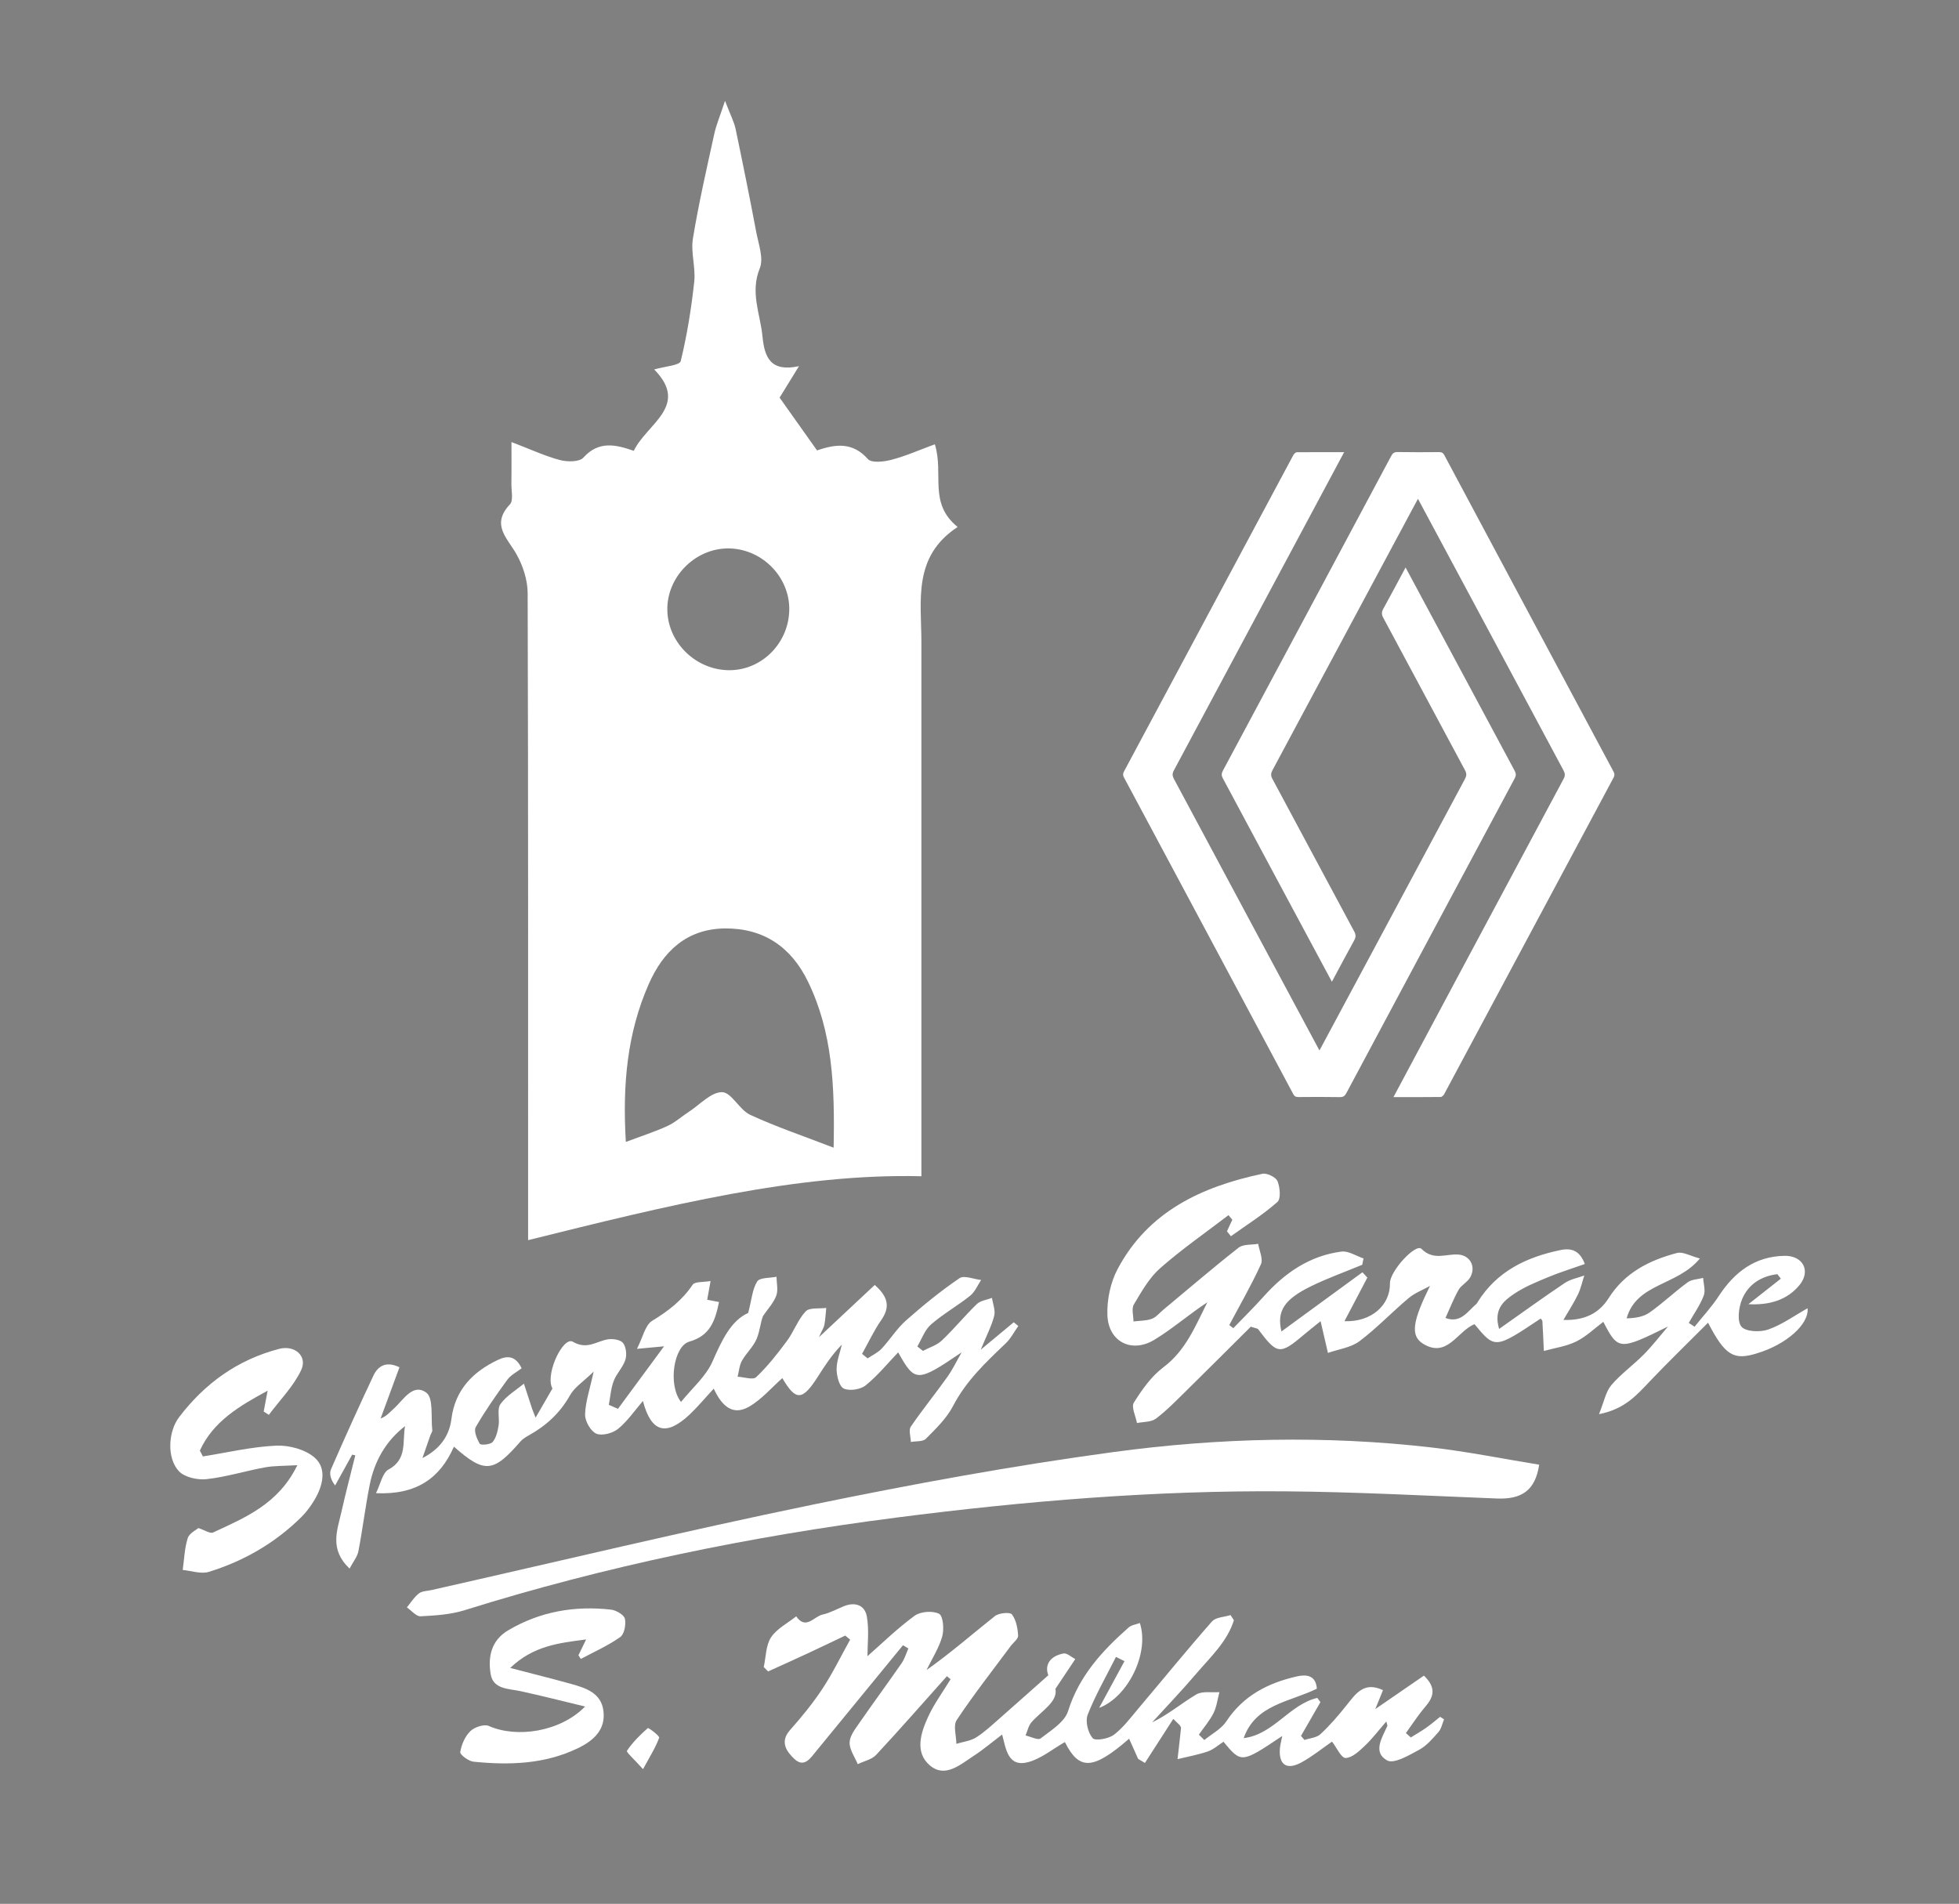 <?xml version="1.0" encoding="utf-8"?>
<!-- Generator: Adobe Illustrator 26.2.1, SVG Export Plug-In . SVG Version: 6.00 Build 0)  -->
<svg version="1.1" id="Calque_1" xmlns="http://www.w3.org/2000/svg" xmlns:xlink="http://www.w3.org/1999/xlink" x="0px" y="0px"
	 viewBox="0 0 308.67 300" style="enable-background:new 0 0 308.67 300;" xml:space="preserve">
<rect x="0" y="0" width="308.67" height="300" fill="#808080" stroke="none"/>
<style type="text/css">
	.st0{fill:#FFFFFF;}
	.st1{fill:#020203;}
</style>
<g>
	<path class="st0" d="M211.79,71.25c-1.32,2.47-19.15,35.82-26.83,50.15c-0.27,0.5-0.25,0.85,0.01,1.34
		c7.52,14.04,22.77,42.52,22.93,42.79c0.16-0.26,15.41-28.75,22.93-42.79c0.26-0.49,0.28-0.84,0.02-1.34
		c-4.3-8.01-8.58-16.03-12.89-24.04c-0.28-0.51-0.29-0.89-0.01-1.41c1.18-2.13,2.32-4.29,3.52-6.53
		c0.17,0.29,11.58,21.59,17.18,32.02c0.23,0.44,0.26,0.77,0.01,1.22c-8.85,16.52-17.69,33.06-26.52,49.59
		c-0.24,0.44-0.48,0.64-1.01,0.63c-2.19-0.04-4.38-0.03-6.56-0.01c-0.41,0-0.62-0.13-0.81-0.49c-8.87-16.62-17.76-33.23-26.65-49.85
		c-0.19-0.35-0.2-0.6-0.01-0.96c8.89-16.61,17.78-33.23,26.67-49.83c0.11-0.21,0.38-0.48,0.57-0.48
		C206.77,71.24,209.21,71.25,211.79,71.25z"/>
	<path class="st0" d="M221.9,81.43c-4.07,7.59-15.29,28.54-21.41,39.95c-0.26,0.49-0.28,0.85-0.01,1.34
		c4.3,8.01,8.58,16.03,12.89,24.04c0.28,0.51,0.29,0.9,0.01,1.41c-1.18,2.13-2.32,4.29-3.52,6.53
		c-0.16-0.27-11.57-21.57-17.17-32.03c-0.24-0.44-0.25-0.77-0.01-1.22c8.85-16.52,17.69-33.06,26.52-49.59
		c0.24-0.44,0.48-0.64,1.01-0.63c2.19,0.04,4.38,0.03,6.56,0.01c0.41,0,0.62,0.13,0.81,0.49c8.87,16.62,17.76,33.23,26.65,49.85
		c0.19,0.35,0.2,0.61,0.01,0.96c-8.89,16.61-17.78,33.23-26.67,49.84c-0.11,0.21-0.38,0.48-0.57,0.48
		c-2.44,0.03-4.88,0.02-7.44,0.02c0.17-0.33,18-33.71,26.81-50.15c0.27-0.5,0.24-0.85-0.02-1.34
		c-7.52-14.04-22.77-42.52-22.93-42.79C223.4,78.64,222.84,79.68,221.9,81.43"/>
</g>
<g>
	<path class="st1" d="M1174.13-706.7h-18.07v-78.52c0-1-0.11-1.65-0.34-1.97c-0.23-0.32-0.79-0.66-1.7-1.02l-4.89-1.9l1.49-7.88
		h45.64c11.77,0,20.24,2.24,25.4,6.72c5.16,4.48,7.74,11.71,7.74,21.67c0,7.88-1.61,13.95-4.82,18.2
		c-3.22,4.26-8.22,7.02-15.01,8.29l22.28,36.41h-19.97l-20.24-34.37h-17.52V-706.7z M1174.13-754.65h20.1
		c6.25,0,10.71-1.13,13.38-3.4c2.67-2.26,4.01-6.11,4.01-11.55c0-5.34-1.34-9.15-4.01-11.41c-2.67-2.26-7.13-3.4-13.38-3.4h-20.1
		V-754.65z"/>
	<path class="st1" d="M1313.23-797.99v13.86h-47.82v24.32h38.04v13.31h-38.04v25.95h48.9v13.86h-66.97v-78.52
		c0-1-0.11-1.65-0.34-1.97c-0.23-0.32-0.79-0.66-1.7-1.02l-4.89-1.9l1.49-7.88H1313.23z"/>
	<path class="st1" d="M1329.26-785.22c0-1-0.11-1.65-0.34-1.97c-0.23-0.32-0.79-0.66-1.7-1.02l-4.89-1.9l1.49-7.88h20.38
		c1.36,0,2.24,0.16,2.65,0.48c0.41,0.32,1.15,1.2,2.24,2.65l46.87,63.44v-66.56h16.71v91.28h-17.52l-49.17-66.56v66.56h-16.71
		V-785.22z"/>
	<path class="st1" d="M1477.19-797.99c1.81,3.26,3.76,7.18,5.84,11.75c2.08,4.57,4.23,9.53,6.45,14.87
		c2.22,5.34,4.41,10.91,6.59,16.71c2.17,5.8,4.23,11.55,6.18,17.25c1.95,5.7,3.74,11.19,5.37,16.44c1.63,5.25,2.99,10.01,4.07,14.26
		h-18.2c-1-3.71-2.04-7.34-3.12-10.87c-1.09-3.53-2.13-7.02-3.13-10.46h-40.21c-1.09,3.44-2.15,6.93-3.19,10.46
		c-1.04,3.53-2.06,7.16-3.06,10.87h-18.2c1.09-4.26,2.45-9.01,4.08-14.26c1.63-5.25,3.42-10.73,5.37-16.44
		c1.95-5.71,4.01-11.46,6.18-17.25c2.17-5.79,4.37-11.36,6.59-16.71c2.22-5.34,4.37-10.3,6.45-14.87c2.08-4.57,4.03-8.49,5.84-11.75
		H1477.19z M1467.14-781.96c-5.8,13.04-11.05,26.58-15.76,40.62h31.52C1478.01-755.38,1472.75-768.92,1467.14-781.96z"/>
	<path class="st1" d="M1520.8-785.22c0-1-0.12-1.65-0.34-1.97c-0.23-0.32-0.79-0.66-1.7-1.02l-4.89-1.9l1.49-7.88h22.28
		c0.81,0,1.22,0.45,1.22,1.36v52.84c0,8.69,1.86,14.94,5.57,18.75c3.71,3.8,9.73,5.7,18.07,5.7c8.42,0,14.47-1.9,18.14-5.7
		c3.67-3.8,5.5-10.05,5.5-18.75v-54.2h18.07v55.56c0,6.61-0.79,12.27-2.38,16.98c-1.58,4.71-4.05,8.58-7.4,11.61
		c-3.35,3.03-7.68,5.25-12.97,6.66s-11.61,2.1-18.95,2.1s-13.65-0.7-18.95-2.1s-9.62-3.62-12.97-6.66c-3.35-3.03-5.82-6.9-7.4-11.61
		c-1.59-4.71-2.38-10.37-2.38-16.98V-785.22z"/>
	<path class="st1" d="M1625.12-785.22c0-1-0.11-1.65-0.34-1.97c-0.23-0.32-0.79-0.66-1.7-1.02l-4.89-1.9l1.49-7.88h22.28
		c0.81,0,1.22,0.45,1.22,1.36v76.07h41.7v13.86h-59.77V-785.22z"/>
	<path class="st1" d="M1704.45-784.13h-29.61v-13.86h77.29v13.86h-29.61v77.43h-18.07V-784.13z"/>
</g>
<path class="st0" d="M284.81,206.15c-2.06,1.16-4.01,2.58-6.19,3.35c-1.28,0.45-3.56,0.36-4.23-0.45c-0.71-0.86-0.44-3.01,0.1-4.32
	c0.98-2.36,3.03-3.65,5.56-3.95c0.18,0.24,0.37,0.47,0.55,0.71c-1.7,1.34-3.41,2.68-5.11,4.02c3.24,0.18,6.11-0.62,8.07-3.04
	c1.8-2.22,0.51-4.63-2.38-4.58c-4.63,0.08-7.88,2.54-10.35,6.32c-1.12,1.72-2.54,3.24-3.82,4.85c-0.31-0.2-0.61-0.4-0.92-0.6
	c0.81-1.42,1.78-2.79,2.36-4.3c0.31-0.8-0.04-1.85-0.09-2.79c-0.82,0.22-1.8,0.22-2.44,0.69c-2.06,1.51-3.92,3.29-6,4.76
	c-0.96,0.68-2.24,0.89-3.62,0.92c1.57-5.58,7.99-5.09,11.54-9.43c-1.49-0.39-2.67-1.11-3.6-0.87c-4.36,1.15-8.24,3.1-10.78,7.13
	c-1.47,2.33-3.75,3.54-7.12,3.42c0.77-1.33,1.62-2.63,2.29-4.01c0.46-0.94,0.67-1.99,1-2.99c-1.03,0.38-2.17,0.58-3.06,1.17
	c-3.4,2.28-6.71,4.68-10.36,7.25c-0.93-3.12,0.76-4.45,2.38-5.54c1.61-1.08,3.46-1.84,5.27-2.59c1.86-0.78,3.8-1.37,5.85-2.1
	c-0.77-2.1-2.08-2.56-3.82-2.2c-5.38,1.11-10.05,3.35-13.07,8.21c-0.05,0.08-0.09,0.19-0.16,0.25c-1.42,1.2-2.51,3.15-4.9,2.24
	c0.68-1.49,1.27-3.02,2.07-4.44c0.42-0.74,1.37-1.18,1.8-1.92c0.99-1.69,0.03-3.48-1.82-3.63c-1.94-0.15-3.93,1.01-5.84-0.9
	c-0.9-0.9-4.99,3.51-4.96,5.43c0.05,3.44-2.91,6.13-7.17,5.97c1.28-2.43,2.44-4.65,3.61-6.87c-0.26-0.28-0.51-0.56-0.77-0.84
	c-4.19,3.06-8.39,6.13-12.77,9.33c-0.77-3.25,0.48-5.08,4.67-7.13c2.61-1.28,5.37-2.26,8.06-3.38c0.07-0.33,0.14-0.67,0.21-1
	c-1.17-0.39-2.39-1.22-3.49-1.08c-5.01,0.66-8.93,3.36-12.24,7.07c-1.54,1.72-3.19,3.34-4.79,5c-0.21-0.16-0.42-0.33-0.64-0.49
	c1.69-3.18,3.5-6.31,4.99-9.58c0.38-0.84-0.26-2.13-0.43-3.22c-1.04,0.18-2.35,0.03-3.08,0.6c-4.03,3.16-7.91,6.5-11.85,9.77
	c-0.61,0.5-1.15,1.2-1.84,1.45c-0.89,0.32-1.91,0.29-2.88,0.41c0-0.91-0.34-2.01,0.06-2.68c1.2-2.01,2.41-4.18,4.13-5.7
	c3.41-3,7.16-5.6,10.78-8.37c0.2,0.24,0.4,0.48,0.6,0.72c-0.28,0.61-0.56,1.22-0.84,1.83c0.21,0.26,0.41,0.52,0.62,0.77
	c2.47-1.77,5.07-3.4,7.33-5.4c0.57-0.5,0.41-2.3,0.01-3.28c-0.26-0.63-1.65-1.31-2.37-1.16c-9.55,2.02-18,5.93-22.82,15.01
	c-1.13,2.13-1.7,4.86-1.61,7.28c0.16,4.17,3.8,6.04,7.38,3.88c2.9-1.75,5.47-4.02,8.37-5.92c-1.88,3.71-3.37,7.57-6.94,10.25
	c-1.89,1.42-3.36,3.52-4.64,5.56c-0.44,0.7,0.29,2.12,0.49,3.22c1.01-0.21,2.23-0.13,2.98-0.69c1.72-1.3,3.23-2.87,4.78-4.39
	c3.48-3.42,6.92-6.87,10.18-10.11c0.81,0.28,1.06,0.28,1.15,0.4c3.02,4.03,3.43,4.08,7.31,0.79c0.94-0.8,1.92-1.55,2.53-2.05
	c0.39,1.7,0.78,3.35,1.16,5c1.67-0.59,3.6-0.83,4.96-1.84c2.74-2.06,5.12-4.59,7.76-6.8c0.97-0.82,2.23-1.29,3.36-1.92
	c-2.67,5.43-3.22,7.86-1.02,9.16c3.77,2.23,5.34-2.04,8.03-3.13c3.24,3.91,3.24,3.91,10.43-0.89c0.09,0.14,0.26,0.27,0.27,0.41
	c0.09,1.56,0.16,3.13,0.23,4.7c1.71-0.47,3.53-0.72,5.1-1.49c1.55-0.76,2.85-2.04,4.27-3.1c2.33,4.51,2.54,4.52,10.19,0.74
	c-1.26,1.47-2.44,3.02-3.8,4.39c-1.65,1.68-3.62,3.07-5.13,4.85c-0.88,1.04-1.14,2.61-1.94,4.57c4.07-0.79,5.96-3.03,7.99-5.16
	c2.94-3.09,6.01-6.06,9.19-9.25c2.69,5.19,4.05,5.96,7.69,4.83C281.45,211.88,285.07,208.66,284.81,206.15z"/>
<path class="st0" d="M224.68,272.28c-0.77,0.54-1.58,1-2.38,1.5c-0.26-0.23-0.52-0.46-0.78-0.69c1.01-1.39,1.94-2.84,3.05-4.14
	c1.33-1.54,1.79-2.98-0.21-4.91c-2.45,1.68-4.91,3.38-7.66,5.27c0.43-1.06,0.79-1.94,1.21-2.98c-3.04-1.44-4.32,0.62-5.79,2.44
	c-1.26,1.58-2.59,3.13-4.07,4.5c-0.6,0.56-1.66,0.62-2.51,0.91c-0.18-0.21-0.36-0.43-0.55-0.64c1.02-1.77,2.04-3.54,3.06-5.32
	c-0.16-0.22-0.33-0.45-0.49-0.67c-4.4,1.03-6.89,5.78-11.6,6.34c1.86-5.33,7.26-5.68,11.53-7.79c-0.14-2.17-1.73-2.26-3.13-1.94
	c-4.52,1.02-8.45,3.01-11.13,7.08c-0.8,1.22-2.29,1.98-3.47,2.95c-0.29-0.28-0.58-0.57-0.86-0.85c0.78-1.13,1.7-2.18,2.31-3.4
	c0.5-1.01,0.63-2.19,0.93-3.3c-1.23,0.1-2.7-0.2-3.65,0.37c-2.32,1.38-4.4,3.16-6.96,4.4c2.33-2.55,4.72-5.05,6.96-7.68
	c2.23-2.62,4.87-5.02,5.93-8.42c-0.18-0.27-0.36-0.54-0.53-0.81c-0.99,0.32-2.34,0.33-2.93,1.01c-3.94,4.48-7.7,9.11-11.55,13.66
	c-1.23,1.46-2.4,3.05-3.9,4.19c-0.85,0.64-2.95,1.01-3.35,0.53c-0.74-0.86-1.18-2.66-0.78-3.69c1.24-3.14,2.94-6.09,4.46-9.11
	c0.45,0.22,0.9,0.44,1.34,0.67c-1.33,2.46-2.67,4.92-3.99,7.36c4.54-1.71,7.96-8.63,6.41-13.37c-0.6,0.23-1.32,0.31-1.76,0.7
	c-4.16,3.67-7.81,7.63-9.55,13.18c-0.54,1.74-2.71,3.05-4.33,4.31c-0.41,0.32-1.56-0.29-2.37-0.47c0.31-0.71,0.46-1.56,0.96-2.11
	c1.67-1.86,4.14-3.21,3.75-5.24c1.36-2.05,2.25-3.37,3.13-4.69c-0.62-0.31-1.32-0.98-1.86-0.88c-2.22,0.43-2.99,1.89-2.39,3.43
	c-2.7,2.39-5.07,4.52-7.47,6.62c-1.26,1.1-2.48,2.27-3.87,3.16c-0.9,0.58-2.09,0.7-3.15,1.03c-0.01-1.27-0.53-2.88,0.06-3.76
	c2.66-4,5.64-7.79,8.5-11.65c0.41-0.55,1.2-1.12,1.17-1.65c-0.07-1.16-0.31-2.47-0.98-3.34c-0.3-0.39-2.05-0.23-2.68,0.27
	c-3.54,2.81-6.95,5.8-10.77,8.5c0.85-1.75,1.94-3.44,2.47-5.28c0.32-1.12,0.15-3.24-0.49-3.58c-1-0.52-2.94-0.37-3.88,0.32
	c-2.8,2.06-5.31,4.52-7.41,6.36c0-1.83,0.28-4.08-0.09-6.22c-0.31-1.85-1.87-2.39-3.69-1.63c-1.09,0.45-2.16,1.04-3.29,1.29
	c-1.35,0.29-2.64,2.48-4.15,0.28c-1.36,1.08-3.06,1.94-3.97,3.31c-0.83,1.27-0.8,3.1-1.15,4.68c0.23,0.23,0.46,0.46,0.69,0.69
	c2.06-0.94,4.13-1.86,6.18-2.82c2-0.93,3.98-1.88,5.97-2.83c0.26,0.21,0.51,0.43,0.77,0.64c-1.44,2.59-2.74,5.28-4.37,7.75
	c-1.51,2.29-3.27,4.44-5.1,6.5c-1.71,1.92-0.44,3.49,0.71,4.57c1.54,1.44,2.55-0.19,3.48-1.33c4.53-5.54,9.07-11.07,13.61-16.61
	c0.28,0.17,0.57,0.34,0.85,0.51c-0.35,0.78-0.59,1.64-1.07,2.33c-2.18,3.15-4.46,6.24-6.64,9.39c-0.66,0.96-1.52,2.04-1.55,3.09
	c-0.03,1.13,0.81,2.28,1.28,3.42c0.98-0.48,2.21-0.72,2.9-1.46c3.79-4.07,7.45-8.26,11.15-12.4c0.19,0.16,0.38,0.32,0.58,0.48
	c-1.2,1.97-2.58,3.84-3.54,5.92c-1.17,2.54-2.15,5.63,0.3,7.68c2.4,2.01,4.79-0.17,6.9-1.54c1.48-0.96,2.83-2.11,4.46-3.35
	c0.61,2.26,0.9,5.21,4.12,4.35c2.06-0.56,3.87-2.08,5.77-3.16c2.24,4.48,4.4,4.45,10.12-0.53c0.49,1.09,0.95,2.13,1.42,3.18
	c0.36,0.21,0.72,0.43,1.07,0.64c1.49-2.31,2.98-4.63,4.47-6.94c0.33,0.33,0.66,0.66,1,0.98c0.08,0.15,0.23,0.3,0.22,0.44
	c-0.17,1.64-0.36,3.28-0.55,4.92c1.59-0.39,3.22-0.68,4.77-1.21c0.9-0.31,1.66-1.01,2.47-1.53c2.82,3.4,2.82,3.4,9.26-0.91
	c-0.15,0.78-0.32,1.36-0.37,1.96c-0.21,2.59,1.07,3.48,3.42,2.19c1.71-0.94,3.24-2.19,4.79-3.26c0.74,0.95,1.45,2.59,2.14,2.58
	c1.02-0.02,2.14-1.08,3.02-1.91c1.2-1.14,2.21-2.48,3.39-3.84c0.09,0.39,0.21,0.59,0.16,0.72c-0.85,1.86-2.33,4.16-0.01,5.42
	c1.08,0.58,3.45-0.83,5.04-1.69c1.17-0.63,2.12-1.76,3.03-2.79c0.46-0.52,0.6-1.32,0.88-2c-0.21-0.13-0.41-0.27-0.62-0.4
	C226.18,271.13,225.45,271.74,224.68,272.28z"/>
<path class="st0" d="M71.52,227.96c4.84,4.26,6.2,4.13,10.5-0.83c0.37-0.42,0.89-0.72,1.39-1c2.7-1.52,4.85-3.5,6.4-6.26
	c0.72-1.29,2.14-2.18,3.73-3.74c-0.62,2.87-1.31,4.81-1.35,6.77c-0.02,1.04,0.87,2.62,1.76,3.01c0.89,0.39,2.58-0.06,3.42-0.74
	c1.49-1.21,2.61-2.87,3.93-4.41c1.3,4.95,3.65,5.62,7.35,2.15c1.28-1.21,2.41-2.58,3.81-4.09c1.13,2.41,2.79,4.43,5.55,2.85
	c1.98-1.13,3.55-3,5.26-4.51c2.12,3.63,3.16,3.61,5.63-0.28c1.1-1.74,2.23-3.45,3.75-5c-0.3,1.3-0.84,2.6-0.83,3.9
	c0.01,1.06,0.42,2.71,1.14,3.03c0.91,0.41,2.63,0.15,3.44-0.51c1.89-1.53,3.46-3.46,5.12-5.2c2.66,4.76,2.98,4.76,10,0
	c-0.75,1.3-1.4,2.68-2.27,3.9c-1.87,2.63-3.92,5.14-5.74,7.81c-0.37,0.55-0.01,1.6,0.01,2.41c0.81-0.15,1.9-0.02,2.37-0.5
	c1.57-1.59,3.27-3.22,4.28-5.17c2.05-3.95,5.16-6.88,8.29-9.86c0.8-0.76,1.33-1.82,1.99-2.74c-0.24-0.2-0.48-0.4-0.72-0.59
	c-1.49,1.23-2.97,2.47-5.2,4.32c0.94-2.28,1.72-3.76,2.12-5.33c0.22-0.86-0.21-1.88-0.35-2.83c-0.81,0.31-1.81,0.42-2.39,0.98
	c-1.91,1.84-3.59,3.92-5.52,5.74c-0.79,0.75-1.97,1.1-2.97,1.63c-0.29-0.23-0.59-0.47-0.88-0.7c0.7-1.17,1.17-2.61,2.15-3.46
	c1.92-1.67,4.19-2.94,6.18-4.54c0.75-0.6,1.16-1.63,1.72-2.47c-1.15-0.13-2.67-0.78-3.4-0.29c-2.95,2.01-5.75,4.29-8.43,6.66
	c-1.46,1.29-2.51,3.02-3.85,4.45c-0.6,0.64-1.46,1.03-2.2,1.53c-0.29-0.24-0.59-0.47-0.88-0.71c1-1.78,1.86-3.65,3.02-5.32
	c1.37-1.98,1.2-3.58-1.02-5.54c-2.74,2.57-5.46,5.11-8.79,8.23c0.51-1.15,0.79-1.54,0.86-1.97c0.15-0.87,0.2-1.76,0.29-2.64
	c-1.11,0.15-2.64-0.09-3.24,0.54c-1.24,1.32-1.86,3.19-2.96,4.67c-1.48,2.01-3.04,3.98-4.84,5.7c-0.5,0.48-1.93-0.02-2.93-0.07
	c0.22-0.84,0.27-1.77,0.68-2.51c0.67-1.2,1.77-2.17,2.3-3.41c0.55-1.27,0.63-2.73,1.04-3.67c0.71-1.05,1.63-2.02,2.07-3.17
	c0.33-0.88,0.05-1.99,0.04-2.99c-1.05,0.22-2.63,0.1-3.04,0.74c-0.77,1.22-0.87,2.86-1.42,4.96c-2.74,1.23-4.16,4.33-5.63,7.66
	c-1.03,2.34-3.19,4.18-4.96,6.37c-2.11-2.74-1.12-8.81,1.29-9.5c3.31-0.94,4.09-3.28,4.7-6.25c-0.55-0.11-1.09-0.21-1.86-0.36
	c0.14-0.8,0.29-1.61,0.53-2.95c-1.16,0.21-2.47,0.07-2.82,0.58c-1.66,2.47-3.84,4.15-6.37,5.68c-1.12,0.68-1.48,2.63-2.41,4.43
	c1.48-0.14,2.38-0.22,4.27-0.4c-2.7,3.66-4.98,6.75-7.26,9.85c-0.48-0.21-0.96-0.42-1.44-0.63c0.24-1.26,0.32-2.58,0.77-3.76
	c0.44-1.17,1.45-2.14,1.83-3.32c0.26-0.79,0.13-2-0.34-2.64c-0.38-0.52-1.57-0.72-2.34-0.61c-1.84,0.27-3.32,1.72-5.59,0.39
	c-1.49-0.87-4.22,4.75-3.33,7.12c0.03,0.09,0.08,0.17,0.12,0.24c-0.92,1.59-1.7,2.94-2.66,4.6c-0.39-0.99-0.47-1.16-0.53-1.34
	c-0.44-1.34-0.87-2.68-1.31-4.02c-1.26,1.05-2.78,1.93-3.7,3.23c-0.56,0.79-0.11,2.25-0.29,3.37c-0.15,0.91-0.38,1.94-0.94,2.6
	c-0.35,0.41-1.86,0.53-2.02,0.28c-0.46-0.76-0.98-2.04-0.64-2.63c1.49-2.59,3.22-5.05,4.98-7.47c0.54-0.74,1.47-1.19,2.25-1.8
	c-0.93-1.94-2.2-2.06-3.74-1.32c-3.97,1.89-6.74,4.72-7.32,9.29c-0.35,2.77-1.87,4.8-4.57,6.18c0.42-1.2,0.83-2.39,1.25-3.59
	c0.1-0.28,0.33-0.56,0.3-0.82c-0.23-2.04,0.21-5.06-0.94-5.9c-2.15-1.57-3.63,1.21-5.18,2.57c-0.58,0.51-1.05,1.14-2.02,1.5
	c0.98-2.67,1.97-5.34,2.97-8.07c-2.05-0.99-3.36-0.26-4.11,1.33c-2.3,4.88-4.52,9.8-6.68,14.75c-0.3,0.7-0.04,1.65,0.65,2.55
	c0.9-1.62,1.8-3.24,2.69-4.86c0.16,0.04,0.33,0.07,0.49,0.11c-0.73,2.96-1.51,5.91-2.18,8.89c-0.65,2.9-1.95,5.9,1.28,8.95
	c0.56-1.07,1.22-1.85,1.39-2.73c0.67-3.47,1.09-7,1.78-10.46c0.74-3.71,2.51-6.88,5.57-9.26c-0.45,2.44,0.4,5.22-2.6,6.84
	c-0.97,0.53-1.26,2.3-1.98,3.73C65.57,235.58,69.32,232.98,71.52,227.96z"/>
<path class="st0" d="M175.45,228.81c-15.87,2.14-31.66,5.05-47.35,8.28c-20.11,4.14-40.09,8.95-60.12,13.47
	c-0.67,0.15-1.48,0.14-1.98,0.53c-0.75,0.58-1.27,1.45-1.89,2.2c0.72,0.49,1.46,1.43,2.15,1.4c2.34-0.12,4.76-0.27,6.98-0.97
	c22.21-6.95,44.89-11.61,67.96-14.58c20.36-2.62,40.78-4.31,61.3-4.14c11.12,0.09,22.23,0.69,33.34,1.13
	c3.9,0.16,6.07-1.24,6.68-5.33c-5.73-0.93-11.3-2.06-16.94-2.71C208.86,226.16,192.07,226.56,175.45,228.81z"/>
<path class="st0" d="M43.55,227.8c-3.88,0.17-7.72,1.09-11.58,1.7c-0.16-0.31-0.32-0.61-0.48-0.92c2.11-4.61,6.22-7.02,10.68-9.44
	c-0.25,1.3-0.43,2.29-0.62,3.28c0.27,0.18,0.54,0.35,0.81,0.53c1.73-2.32,3.86-4.46,5.08-7.02c1.07-2.23-1-4.02-3.45-3.38
	c-6.54,1.7-11.72,5.44-15.76,10.75c-1.76,2.31-1.95,6.48-0.05,8.52c0.9,0.97,2.94,1.42,4.37,1.26c3.11-0.34,6.14-1.3,9.23-1.86
	c1.42-0.26,2.89-0.21,5.07-0.34c-2.97,6.13-8.24,8.26-13.28,10.61c-0.45,0.21-1.27-0.36-2.31-0.7c-0.32,0.28-1.43,0.8-1.68,1.59
	c-0.51,1.59-0.55,3.33-0.79,5.01c1.38,0.13,2.89,0.68,4.11,0.3c5.52-1.7,10.43-4.54,14.57-8.62c0.83-0.82,1.54-1.8,2.13-2.8
	c1.27-2.17,1.92-4.84,0.01-6.55C48.15,228.41,45.58,227.72,43.55,227.8z"/>
<path class="st0" d="M96.26,253.64c-5.72-0.64-11.15,0.29-16.17,3.25c-2.72,1.6-3.22,4.23-2.78,6.91c0.4,2.41,2.82,2.28,4.71,2.69
	c3.27,0.71,6.51,1.54,10.17,2.42c-3.9,3.99-10.75,5.02-15.18,3.06c-0.73-0.33-2.25,0.19-2.9,0.82c-0.84,0.82-1.4,2.12-1.59,3.29
	c-0.07,0.41,1.3,1.44,2.08,1.52c5.63,0.57,11.21,0.41,16.45-2.12c2.45-1.18,4.4-2.89,4.03-5.88c-0.35-2.81-2.74-3.6-5.05-4.24
	c-3.01-0.84-6.05-1.59-9.64-2.53c3.65-3.49,7.63-3.93,11.96-4.49c-0.47,0.97-0.84,1.74-1.21,2.5c0.13,0.19,0.25,0.38,0.38,0.57
	c2.09-1.12,4.29-2.09,6.21-3.45c0.65-0.46,0.93-2,0.73-2.9C98.29,254.44,97.07,253.73,96.26,253.64z"/>
<path class="st0" d="M102.07,272.31c-1.22,1.07-2.39,2.24-3.29,3.58c-0.13,0.2,1.19,1.38,2.54,2.89c1.14-2.11,2.01-3.47,2.54-4.95
	C103.96,273.54,102.18,272.22,102.07,272.31z"/>
<path class="st0" d="M150.89,83.04c-4.66-3.78-2.13-8.32-3.59-13.03c-2.37,0.87-4.55,1.84-6.83,2.44c-1.19,0.32-3.15,0.54-3.72-0.11
	c-2.38-2.69-5.06-2.39-8.01-1.36c-2.01-2.84-3.97-5.59-5.9-8.32c0.97-1.58,1.85-3,3.05-4.96c-4.5,0.97-5.43-1.41-5.75-4.69
	c-0.35-3.56-1.97-6.92-0.43-10.72c0.65-1.58-0.2-3.84-0.56-5.76c-1.02-5.41-2.11-10.8-3.24-16.19c-0.24-1.14-0.82-2.22-1.67-4.45
	c-0.79,2.41-1.38,3.77-1.69,5.19c-1.2,5.48-2.46,10.96-3.37,16.5c-0.36,2.2,0.45,4.57,0.21,6.81c-0.46,4.21-1.13,8.41-2.13,12.51
	c-0.17,0.68-2.49,0.83-4.18,1.32c5.63,5.74-1.17,8.55-3.22,12.82c-2.79-0.97-5.5-1.64-7.94,1.07c-0.63,0.7-2.52,0.69-3.67,0.39
	c-2.3-0.6-4.48-1.63-7.66-2.84c0,3.02,0.02,4.8-0.01,6.59c-0.02,1.1,0.34,2.61-0.23,3.22c-3.04,3.23-0.4,5.31,1.05,7.9
	c1.01,1.8,1.73,4.04,1.74,6.09c0.1,31.74,0.07,70.22,0.07,101.96c21.93-5.45,42.42-10.55,61.97-10.07c0-28.07-0.01-56.14,0-84.2
	C145.17,94.62,143.79,87.69,150.89,83.04z M114.57,86.42c5.23-0.09,9.71,4.22,9.79,9.4c0.08,5.31-4.17,9.75-9.36,9.79
	c-5.24,0.04-9.73-4.24-9.85-9.4C105.01,91.04,109.38,86.51,114.57,86.42z M131.35,180.85c-4.78-1.85-9.07-3.29-13.15-5.18
	c-1.7-0.79-2.94-3.54-4.42-3.57c-1.72-0.03-3.49,1.95-5.22,3.08c-1.13,0.73-2.15,1.67-3.35,2.23c-2,0.92-4.12,1.6-6.6,2.53
	c-0.55-9.13,0.24-17.21,3.6-24.85c2.26-5.16,5.98-8.72,11.99-8.79c6.12-0.06,10.47,2.93,13.11,8.38
	C131.17,162.61,131.55,171.09,131.35,180.85z"/>
</svg>

